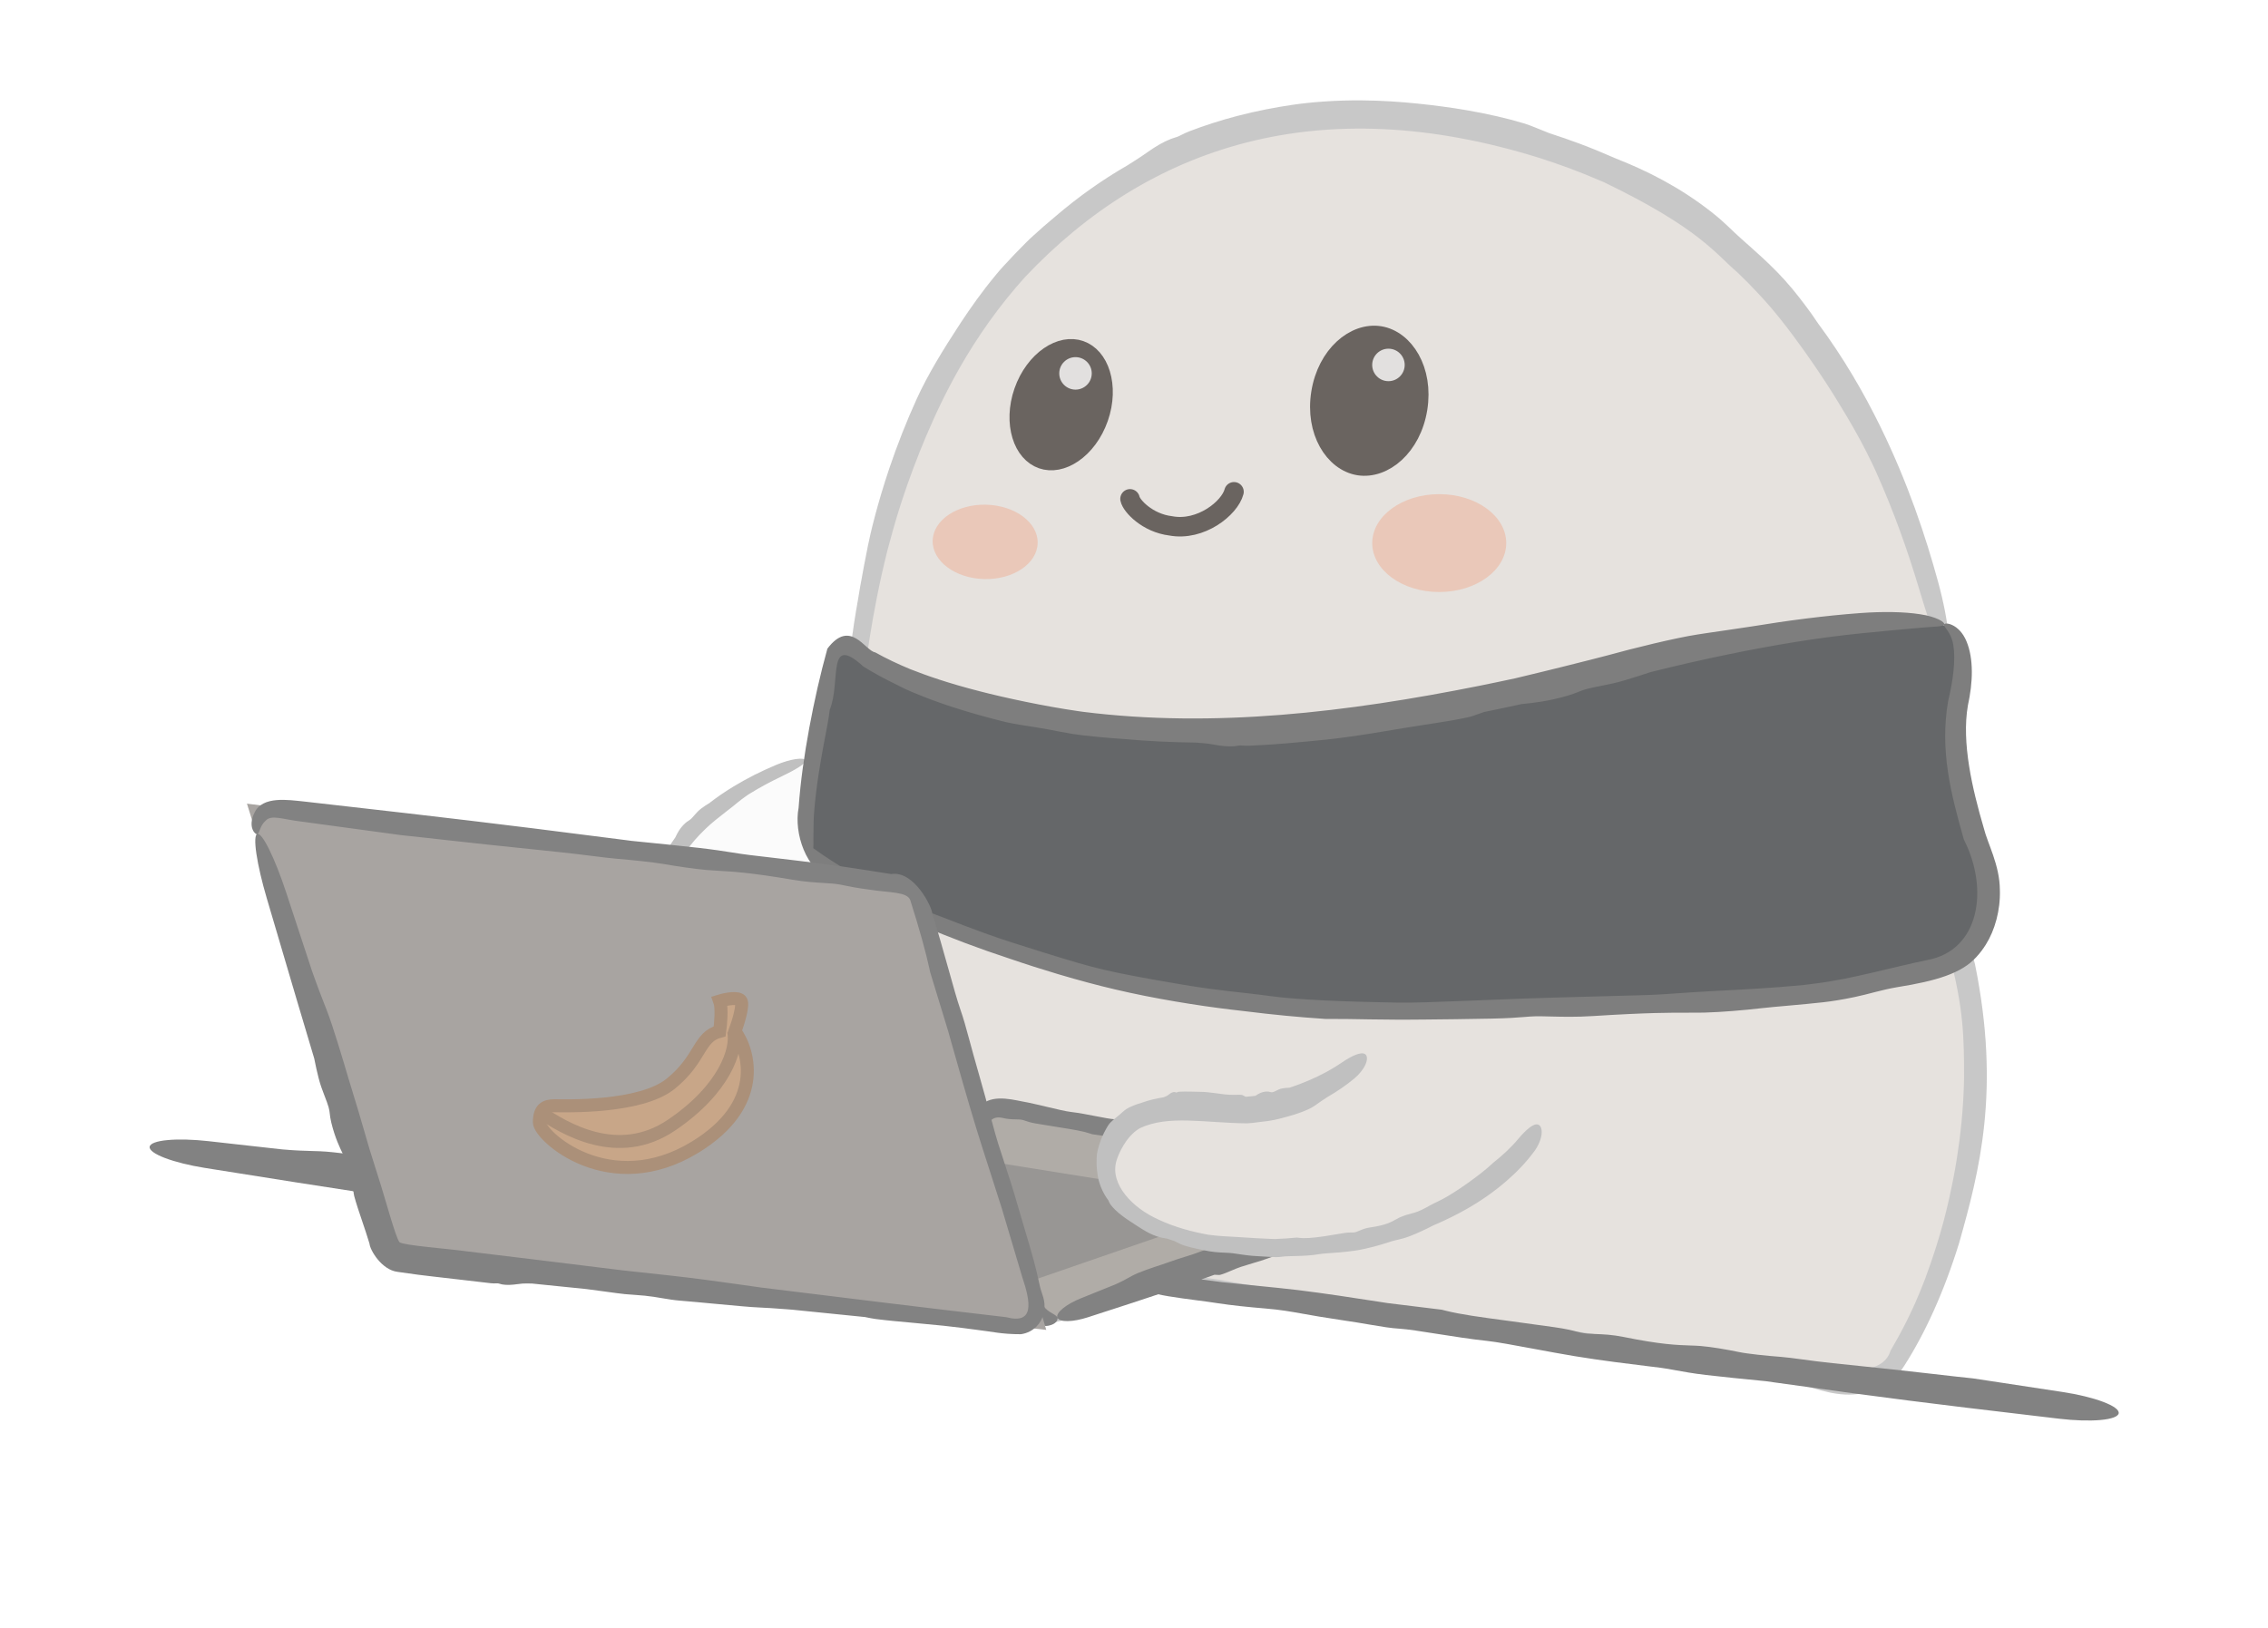 <svg width="110" height="79" viewBox="0 0 110 79" fill="none" xmlns="http://www.w3.org/2000/svg">
<g opacity="0.7" filter="url(#filter0_n_35115_30034)">
<path d="M32.193 42.715C32.902 39.504 37.219 37.421 39.289 36.781L52.951 39.399C50.23 42.366 44.718 48.265 44.435 48.126C44.08 47.951 31.305 46.729 32.193 42.715Z" fill="#F9F9F9"/>
<path d="M35.614 39.065C35.326 39.301 34.755 39.724 34.466 39.982C34.46 39.987 34.455 39.992 34.45 39.996C34.381 40.057 34.316 40.116 34.243 40.187C34.072 40.357 33.824 40.578 33.407 41.106C33.294 41.266 33.188 41.43 33.093 41.598C31.659 43.603 33.777 45.091 35.823 45.843C35.849 45.852 35.876 45.862 35.903 45.872C36.429 46.063 37.091 46.261 37.509 46.392C38.04 46.558 38.404 46.663 38.705 46.75C40.434 47.195 42.201 47.511 43.983 47.787C44.701 48.004 44.693 47.591 45.179 47.21C45.551 46.854 45.917 46.486 46.279 46.116C46.489 45.892 46.678 45.685 46.859 45.486C47.109 45.21 47.335 44.96 47.522 44.76C47.975 44.276 48.503 43.739 48.894 43.34C48.958 43.275 49.018 43.213 49.074 43.156C49.375 42.829 49.674 42.502 49.974 42.174C49.997 42.154 50.019 42.135 50.042 42.115C50.331 41.865 50.649 41.525 51.147 40.987C51.35 40.746 51.677 40.513 51.739 40.204C51.782 39.999 51.76 39.883 51.745 39.791C51.74 39.764 51.734 39.739 51.726 39.713C51.698 39.627 51.635 39.549 51.548 39.482C51.423 39.392 51.331 39.338 51.04 39.275C50.147 39.045 49.741 39.007 49.434 38.978C49.344 38.969 49.263 38.962 49.18 38.95C48.911 38.913 48.535 38.827 48.252 38.753C48.028 38.695 47.571 38.622 47.222 38.575C47.091 38.557 46.914 38.524 46.707 38.484C46.492 38.443 46.243 38.396 45.976 38.353C45.3 38.244 44.942 38.185 44.653 38.138C44.571 38.124 44.494 38.112 44.418 38.099C44.176 38.06 43.876 38.008 43.573 37.956C43.21 37.893 42.841 37.83 42.56 37.785C41.838 37.637 41.116 37.486 40.394 37.336C40.029 37.26 39.651 37.149 39.437 37.054C39.241 36.972 39.087 36.959 39.062 36.883C39.035 36.816 39.161 36.659 39.487 36.636C39.792 36.628 40.133 36.663 40.511 36.728C41.262 36.86 42.014 36.991 42.765 37.125C43.68 37.288 44.594 37.455 45.507 37.63C46.146 37.752 46.784 37.876 47.422 38.002C47.487 38.015 47.553 38.028 47.619 38.041C48.159 38.125 48.697 38.21 49.076 38.276C49.388 38.331 49.613 38.385 49.806 38.431C49.939 38.462 50.056 38.49 50.176 38.512C50.24 38.524 50.329 38.54 50.435 38.559C50.785 38.666 51.939 38.591 52.271 39.584C52.408 39.969 52.34 40.485 52.041 40.835C51.674 41.217 51.37 41.5 51.218 41.676C50.955 41.975 50.637 42.302 50.356 42.59C50.087 42.865 49.852 43.105 49.73 43.253C49.585 43.43 49.447 43.568 49.241 43.772C49.099 43.913 48.923 44.088 48.691 44.327C48.421 44.606 48.224 44.796 48.057 44.958C47.82 45.186 47.645 45.354 47.401 45.633C47.132 45.939 46.845 46.251 46.601 46.489C46.494 46.594 46.368 46.722 46.241 46.85C46.067 47.025 45.895 47.197 45.718 47.359C45.579 47.486 45.455 47.583 45.339 47.673C45.304 47.701 45.271 47.726 45.24 47.75C45.122 47.859 45.015 47.956 44.892 48.061C44.873 48.079 44.855 48.098 44.836 48.117C44.805 48.214 44.304 48.383 44.212 48.32C43.92 48.283 43.62 48.232 43.327 48.178C43.097 48.136 42.852 48.091 42.575 48.05C42.39 48.023 42.167 47.993 41.956 47.964C41.631 47.918 41.319 47.873 41.105 47.828C41.026 47.811 40.957 47.789 40.89 47.767C40.889 47.767 40.889 47.767 40.889 47.767C40.884 47.765 40.88 47.764 40.875 47.762C40.344 47.671 39.814 47.572 39.288 47.465C39.242 47.458 39.196 47.45 39.149 47.442C38.922 47.403 38.706 47.364 38.56 47.345C38.403 47.325 38.017 47.242 37.611 47.143C37.345 47.078 37.071 47.007 36.847 46.949C36.716 46.916 36.597 46.869 36.473 46.819C36.358 46.772 36.241 46.723 36.11 46.681C36.044 46.661 35.971 46.64 35.894 46.617C35.826 46.597 35.754 46.576 35.68 46.551C35.611 46.529 35.463 46.469 35.269 46.385C35.15 46.334 35.021 46.276 34.879 46.211C34.499 46.054 34.136 45.886 33.77 45.681C33.69 45.646 33.62 45.617 33.563 45.598C33.521 45.585 33.486 45.577 33.446 45.567C33.392 45.553 33.337 45.538 33.267 45.508C33.212 45.484 33.153 45.448 33.119 45.418C33.103 45.404 33.092 45.391 33.082 45.379C33.071 45.366 33.061 45.354 33.046 45.343C33.035 45.335 33.023 45.33 33.006 45.321C32.98 45.309 32.945 45.292 32.901 45.257C32.737 45.129 32.559 44.968 32.399 44.791C32.222 44.595 32.065 44.372 31.957 44.174C31.84 43.968 31.704 43.577 31.703 43.205C31.699 42.944 31.747 42.714 31.794 42.537C31.839 42.362 31.889 42.175 31.95 41.992C32.023 41.772 32.107 41.571 32.198 41.412C32.217 41.38 32.248 41.344 32.288 41.301C32.317 41.27 32.35 41.235 32.386 41.195C32.499 40.996 32.624 40.804 32.758 40.62C32.762 40.613 32.765 40.605 32.769 40.597C32.769 40.597 32.769 40.597 32.769 40.597C32.848 40.425 32.966 40.186 33.229 39.94C33.296 39.878 33.346 39.846 33.391 39.818C33.434 39.79 33.474 39.766 33.522 39.721C33.576 39.67 33.633 39.602 33.696 39.53C33.785 39.428 33.886 39.316 34.008 39.226C34.016 39.22 34.025 39.214 34.034 39.207C34.122 39.142 34.254 39.047 34.394 38.968C34.767 38.677 35.156 38.412 35.557 38.168C36.223 37.762 36.921 37.412 37.636 37.111C37.983 36.965 38.337 36.862 38.604 36.825C38.874 36.786 39.038 36.811 39.062 36.883C39.087 36.956 38.971 37.071 38.749 37.214C38.528 37.357 38.215 37.52 37.889 37.676C37.351 37.931 36.831 38.213 36.329 38.524C36.303 38.541 36.277 38.558 36.252 38.575C36.06 38.703 35.891 38.836 35.727 38.971C35.69 39.002 35.652 39.033 35.614 39.065Z" fill="#A5A5A5"/>
<path d="M94.485 32.022C93.136 25.789 89.475 12.943 77.602 8.01C66.692 3.478 56.792 5.5 50.045 12.25C43.108 19.19 41.813 29.387 41.299 34.142C39.732 40.675 37.589 52.859 41.299 62.418L50.771 63.94L55.808 62.097L91.159 67.039C93.984 63.507 97.162 54.5 95.22 46.552C92.599 37.145 94.035 33.242 94.485 32.022Z" fill="#DBD5D0"/>
<path d="M89.267 19.697C88.491 18.383 86.71 15.747 85.353 14.322C85.329 14.295 85.305 14.269 85.281 14.243C84.967 13.904 84.66 13.59 84.268 13.216C83.237 12.351 82.466 11.09 77.783 8.835C76.441 8.259 75.738 8.015 74.728 7.682C64 4.313 55.705 7.091 49.717 13.439C49.576 13.595 49.435 13.754 49.296 13.917C46.682 16.977 45.357 20.068 44.618 21.885C43.704 24.192 43.343 25.585 43.041 26.7C42.238 29.904 41.965 32.449 41.705 34.334C41.108 36.754 40.485 39.732 40.069 43.116C39.811 45.238 39.634 47.511 39.633 49.947C39.636 52.193 39.774 54.574 40.251 57.18C40.542 58.698 40.953 60.247 41.515 61.752C41.773 62.392 43.974 62.285 44.933 62.518C47.698 62.805 50.426 64.064 52.624 62.778C52.978 62.652 53.312 62.532 53.62 62.421C55.225 61.586 57.433 61.826 59.16 62.089C59.279 62.11 59.4 62.132 59.523 62.154C61.056 62.434 62.952 62.698 65.937 63.114C67.236 63.295 68.743 63.505 70.515 63.758C71.657 63.921 72.241 64.028 72.717 64.116C72.858 64.142 72.989 64.166 73.122 64.189C73.579 64.269 74.065 64.32 74.64 64.379C75.385 64.457 76.279 64.55 77.45 64.743C81.183 65.356 82.841 65.526 84.096 65.654C84.464 65.692 84.797 65.726 85.138 65.767C86.243 65.899 87.81 66.14 88.992 66.336C90.067 66.573 91.393 66.518 91.692 65.528C91.865 65.226 92.115 64.797 92.403 64.232C92.701 63.648 93.04 62.915 93.368 62.046C94.191 59.828 94.505 58.348 94.738 57.175C94.804 56.834 94.86 56.514 94.912 56.186C95.075 55.151 95.235 53.8 95.259 52.285C95.259 50.352 95.247 48.915 94.514 46.199C92.753 39.165 93.183 38.226 93.13 36.495C93.178 35.013 93.338 34.199 93.477 33.566C93.623 32.929 93.798 32.578 93.957 32.382C94.107 32.285 94.302 31.811 94.382 31.752C94.555 31.698 94.558 32.5 94.591 32.594C94.609 32.834 94.553 33.179 94.437 33.769C94.323 34.378 94.185 35.162 94.165 36.668C94.212 38.266 94.002 40.159 95.79 46.784C97.033 52.903 96.007 56.813 95.016 60.315C94.273 62.718 93.342 64.72 92.369 66.242C92.269 66.398 92.169 66.547 92.07 66.69C89.663 68.799 87.503 66.785 85.929 66.906C84.638 66.734 83.7 66.586 82.897 66.46C82.344 66.373 81.855 66.296 81.358 66.228C81.091 66.192 80.727 66.142 80.288 66.083C78.494 65.842 75.448 65.432 72.675 65.014C71.444 64.829 70.016 64.603 68.653 64.387C66.704 64.079 64.886 63.791 63.965 63.673C62.347 63.464 60.496 63.19 58.861 62.948C57.289 62.776 55.967 62.259 55.38 62.698C54.508 63.043 53.755 63.308 52.634 63.703C51.93 63.947 50.63 64.484 49.336 64.104C47.77 63.846 46.665 63.651 45.725 63.485C44.402 63.252 43.407 63.077 41.915 62.866C39.658 62.263 39.893 58.573 39.448 57.12C39.313 56.335 39.189 55.469 39.095 54.587C38.971 53.43 38.901 52.252 38.885 51.214C38.873 50.354 38.9 49.669 38.931 49.069C38.941 48.882 38.951 48.702 38.962 48.532C38.979 47.886 39.008 47.25 39.045 46.628C39.048 46.528 39.05 46.422 39.053 46.312C39.068 45.757 39.094 45.086 39.161 44.279C39.268 43.003 39.423 41.931 39.6 40.848C39.739 40.005 39.894 39.155 40.063 38.228C40.178 37.595 40.307 36.899 40.437 36.244C40.619 35.283 40.862 34.349 40.926 33.908C40.947 33.743 40.979 33.597 41.011 33.446C41.011 33.446 41.011 33.445 41.012 33.444C41.014 33.434 41.016 33.424 41.018 33.413C41.14 32.244 41.32 30.725 41.63 28.993C41.654 28.842 41.68 28.687 41.706 28.532C41.836 27.777 41.993 26.995 42.097 26.465C42.208 25.897 42.553 24.44 43.129 22.732C43.503 21.617 43.98 20.405 44.459 19.359C44.736 18.749 45.051 18.165 45.41 17.552C45.751 16.972 46.122 16.379 46.584 15.676C46.811 15.333 47.074 14.943 47.383 14.518C47.655 14.143 47.967 13.736 48.326 13.306C48.606 12.949 49.782 11.718 50.116 11.434C50.428 11.147 50.798 10.82 51.205 10.485C52.258 9.583 53.41 8.755 54.682 8.021C54.943 7.856 55.17 7.714 55.347 7.595C55.475 7.51 55.584 7.433 55.696 7.354C55.849 7.248 56.005 7.14 56.238 7.006C56.42 6.902 56.642 6.795 56.797 6.737C56.869 6.709 56.926 6.692 56.978 6.676C57.038 6.658 57.092 6.642 57.154 6.615C57.2 6.597 57.245 6.573 57.301 6.544C57.39 6.498 57.507 6.439 57.692 6.367C58.387 6.099 59.2 5.834 60.035 5.618C60.959 5.377 61.9 5.201 62.67 5.088C63.528 4.958 64.789 4.855 66.095 4.87C67.005 4.878 67.935 4.94 68.741 5.024C69.531 5.105 70.365 5.213 71.18 5.354C72.159 5.524 73.109 5.743 73.912 5.985C74.075 6.033 74.272 6.109 74.52 6.209C74.695 6.279 74.897 6.362 75.129 6.455C76.227 6.818 76.911 7.053 78.396 7.699C78.451 7.721 78.508 7.744 78.564 7.766C78.565 7.767 78.566 7.767 78.567 7.768C79.828 8.275 81.417 9.038 82.999 10.279C83.395 10.59 83.628 10.808 83.83 10.999C84.024 11.185 84.195 11.352 84.454 11.583C84.748 11.847 85.082 12.136 85.439 12.466C85.93 12.918 86.449 13.433 86.902 13.982C86.933 14.019 86.965 14.059 86.999 14.1C87.321 14.493 87.774 15.078 88.168 15.675C89.42 17.365 90.397 19.058 91.201 20.699C92.538 23.431 93.396 26.025 93.991 28.196C94.28 29.253 94.446 30.166 94.499 30.785C94.552 31.411 94.499 31.722 94.382 31.752C94.262 31.774 94.087 31.513 93.858 30.936C93.629 30.365 93.357 29.495 93.048 28.466C92.544 26.787 91.877 24.857 90.958 22.819C90.908 22.713 90.858 22.605 90.807 22.499C90.429 21.705 90.023 20.961 89.579 20.213C89.477 20.041 89.373 19.869 89.267 19.697Z" fill="#B1B1B1"/>
<path d="M37.827 44.031C32.217 45.202 26.869 59.831 38.137 57.685C37.22 54.252 37.548 47.152 37.827 44.031Z" fill="#F9F9F9" stroke="#B5B5B5" stroke-width="0.946"/>
<path d="M66.916 16.295C65.724 16.104 64.365 17.212 64.067 19.066C63.77 20.919 64.714 22.396 65.906 22.588C67.099 22.78 68.458 21.672 68.756 19.818C69.054 17.965 68.109 16.486 66.916 16.295Z" fill="#2B221D" stroke="#2B221D" stroke-width="0.946"/>
<path d="M52.389 16.995C51.941 16.838 51.412 16.93 50.898 17.282C50.385 17.635 49.92 18.231 49.652 18.997C49.384 19.764 49.376 20.52 49.558 21.115C49.739 21.711 50.096 22.113 50.544 22.27C50.992 22.426 51.522 22.334 52.035 21.982C52.549 21.63 53.014 21.034 53.282 20.267C53.55 19.501 53.558 18.744 53.376 18.149C53.194 17.554 52.837 17.152 52.389 16.995Z" fill="#2B221D" stroke="#2B221D" stroke-width="0.946"/>
<path d="M59.85 23.859C59.639 24.655 58.233 25.784 56.78 25.511C55.651 25.374 54.874 24.542 54.807 24.201" stroke="#2B221D" stroke-width="0.946" stroke-linecap="round"/>
<path d="M78.516 32.41C86.674 30.301 93.029 29.858 94.275 30.338C95.459 30.797 95.2 32.984 94.903 34.19C94.532 35.697 95.274 39.652 96.016 41.348C96.757 43.043 96.5 44.842 95.573 45.972C94.646 47.102 93.049 47.187 91.38 47.563C89.712 47.94 88.414 48.882 68.761 49.07C53.227 49.219 42.205 43.8 39.202 41.43C39.131 41.374 39.094 41.295 39.091 41.205C38.99 38.081 39.94 33.828 40.574 31.619C40.647 31.364 41.032 31.276 41.242 31.438C42.428 32.35 45.748 34.117 52.003 35.047C59.605 36.177 68.319 35.047 78.516 32.41Z" fill="#242729"/>
<path d="M82.36 30.777C81.257 30.944 79.164 31.463 78.032 31.777C78.011 31.782 77.99 31.788 77.969 31.794C77.701 31.865 77.45 31.93 77.151 32.005C76.441 32.183 75.489 32.43 73.482 32.909C72.896 33.036 72.31 33.158 71.723 33.276C65.391 34.542 58.899 35.334 52.528 34.533C52.447 34.522 52.365 34.51 52.283 34.498C50.673 34.267 48.731 33.852 47.521 33.537C45.979 33.142 44.963 32.784 44.142 32.461C43.56 32.219 42.992 31.953 42.447 31.648C41.961 31.579 41.243 29.987 40.129 31.47C39.773 32.755 39.492 34.012 39.253 35.3C39.016 36.584 38.827 37.879 38.733 39.191C38.497 40.416 39.092 42.219 40.338 42.691C41.748 43.549 43.221 44.263 44.727 44.912C46.114 45.506 47.523 46.032 48.95 46.501C49.778 46.785 50.572 47.037 51.314 47.258C52.353 47.568 53.288 47.814 54.066 47.996C55.939 48.44 58.094 48.787 59.702 48.978C59.965 49.01 60.214 49.039 60.446 49.065C61.714 49.224 63 49.348 64.285 49.432C64.371 49.432 64.46 49.432 64.547 49.432C65.644 49.425 66.981 49.487 69.12 49.461C70.048 49.453 71.117 49.44 72.352 49.416C73.182 49.399 73.572 49.366 73.913 49.339C74.015 49.33 74.111 49.323 74.207 49.316C74.536 49.294 74.878 49.303 75.27 49.315C75.814 49.328 76.41 49.345 77.265 49.292C79.915 49.123 81.055 49.126 81.962 49.129C82.221 49.13 82.448 49.13 82.697 49.123C83.471 49.103 84.573 49.011 85.423 48.912C86.09 48.835 87.416 48.738 88.434 48.622C88.815 48.579 89.341 48.5 89.946 48.371C90.589 48.24 91.264 48.017 92.016 47.891C93.923 47.588 95.142 47.214 95.844 46.441C96.032 46.241 96.183 46.036 96.319 45.818C96.748 45.137 97.029 44.155 96.995 43.168C96.988 41.964 96.395 40.91 96.22 40.189C95.654 38.264 95.133 36.03 95.444 34.225C95.692 33.102 95.728 31.959 95.378 31.117C95.018 30.237 94.293 30.174 94.291 30.298C94.246 30.419 94.64 30.64 94.74 31.315C94.853 31.984 94.733 32.995 94.489 33.997C94.068 36.41 94.63 38.546 95.249 40.729C96.472 43.122 96.022 46.113 93.466 46.576C91.728 46.934 89.848 47.489 88.056 47.713C87.869 47.739 87.68 47.763 87.492 47.785C85.95 47.936 84.388 48.012 83.289 48.069C82.403 48.114 81.718 48.163 81.162 48.202C80.784 48.229 80.411 48.253 80.078 48.265C79.894 48.272 79.64 48.28 79.322 48.29C78.076 48.328 75.909 48.375 73.954 48.442C73.097 48.472 72.081 48.515 71.119 48.553C69.731 48.607 68.436 48.657 67.792 48.641C66.659 48.618 65.36 48.591 64.214 48.533C63.117 48.48 62.166 48.402 61.623 48.325C60.974 48.234 60.423 48.181 59.604 48.086C59.039 48.02 58.34 47.932 57.393 47.775C56.311 47.594 55.534 47.452 54.885 47.328C53.971 47.151 53.274 47.002 52.273 46.711C51.153 46.383 49.998 46.015 49.084 45.725C48.669 45.593 48.194 45.43 47.712 45.255C47.063 45.02 46.39 44.761 45.778 44.523C45.269 44.325 44.846 44.169 44.479 44.029C44.367 43.986 44.25 43.941 44.143 43.898C43.75 43.719 43.357 43.532 42.974 43.341C42.912 43.306 42.847 43.268 42.78 43.23C42.448 43.037 42.044 42.798 41.537 42.497C40.76 42.035 39.985 41.553 39.443 41.147C39.47 41.082 39.425 39.967 39.498 39.257C39.542 38.718 39.619 38.105 39.713 37.499C39.851 36.599 40.028 35.717 40.142 35.101C40.185 34.87 40.212 34.671 40.239 34.471C40.239 34.471 40.239 34.47 40.24 34.469C40.241 34.455 40.243 34.442 40.245 34.428C40.797 33.083 40.08 30.697 41.869 32.331C41.988 32.407 42.106 32.478 42.223 32.546C42.806 32.888 43.386 33.168 43.765 33.357C44.175 33.564 45.239 34.001 46.393 34.363C47.145 34.603 47.935 34.818 48.577 34.981C48.954 35.077 49.315 35.139 49.694 35.199C50.04 35.253 50.4 35.305 50.794 35.378C50.986 35.413 51.201 35.456 51.424 35.498C51.619 35.535 51.832 35.575 52.05 35.61C52.253 35.643 52.709 35.7 53.303 35.755C53.668 35.79 54.086 35.823 54.52 35.853C55.668 35.956 56.82 36.011 57.972 36.025C58.212 36.04 58.42 36.057 58.586 36.078C58.706 36.093 58.806 36.112 58.91 36.13C59.051 36.155 59.198 36.181 59.4 36.198C59.559 36.212 59.743 36.214 59.868 36.202C59.926 36.197 59.97 36.189 60.011 36.182C60.057 36.174 60.098 36.166 60.149 36.165C60.185 36.163 60.223 36.167 60.27 36.17C60.345 36.176 60.442 36.184 60.589 36.178C61.137 36.155 61.76 36.114 62.366 36.064C63.044 36.009 63.7 35.943 64.226 35.891C64.813 35.834 65.65 35.718 66.48 35.587C67.062 35.495 67.641 35.397 68.137 35.313C68.625 35.231 69.133 35.156 69.625 35.079C70.214 34.987 70.781 34.892 71.259 34.784C71.356 34.762 71.472 34.721 71.618 34.668C71.721 34.63 71.84 34.587 71.977 34.542C72.586 34.419 73.192 34.291 73.798 34.157C73.82 34.155 73.843 34.153 73.866 34.15C73.866 34.15 73.867 34.15 73.867 34.15C74.376 34.099 75.075 34.027 76.019 33.753C76.257 33.683 76.405 33.624 76.538 33.571C76.668 33.518 76.785 33.471 76.959 33.424C77.158 33.371 77.397 33.325 77.658 33.273C78.022 33.201 78.43 33.118 78.829 32.995C78.856 32.987 78.885 32.978 78.916 32.968C79.203 32.88 79.629 32.752 80.044 32.609C81.309 32.291 82.585 31.999 83.867 31.736C86.002 31.299 88.149 30.935 90.313 30.72C91.356 30.617 92.37 30.519 93.103 30.458C93.842 30.39 94.248 30.406 94.291 30.298C94.352 30.183 93.905 29.914 93.13 29.8C92.358 29.677 91.3 29.663 90.23 29.742C88.474 29.872 86.726 30.102 85 30.385C84.909 30.398 84.815 30.413 84.726 30.426C84.052 30.53 83.425 30.617 82.792 30.711C82.648 30.733 82.505 30.754 82.36 30.777Z" fill="#474747"/>
<ellipse cx="3.249" cy="2.374" rx="3.249" ry="2.374" transform="matrix(-1 0 0 1 73.053 23.973)" fill="#E1B19B"/>
<ellipse cx="2.546" cy="1.804" rx="2.546" ry="1.804" transform="matrix(-1 -0.023 -0.023 1 50.369 24.543)" fill="#E1B19B"/>
<circle opacity="0.8" cx="0.788" cy="0.788" r="0.788" transform="matrix(-1 0 0 1 68.129 16.916)" fill="white"/>
<circle opacity="0.8" cx="0.788" cy="0.788" r="0.788" transform="matrix(-1 0 0 1 52.951 17.326)" fill="white"/>
<path d="M15.504 55.851C16.27 55.877 17.722 56.105 18.521 56.231C18.535 56.233 18.55 56.235 18.565 56.238C18.754 56.267 18.934 56.293 19.145 56.322C19.647 56.393 20.325 56.489 21.735 56.73C22.148 56.783 22.56 56.838 22.973 56.894C27.425 57.496 31.868 58.163 36.31 58.842C36.366 58.849 36.423 58.856 36.481 58.864C37.599 59.007 38.985 59.184 39.851 59.33C40.952 59.515 41.699 59.65 42.312 59.762C45.84 60.302 49.369 60.835 52.902 61.337C54.01 61.494 55.117 61.648 56.226 61.797C57.246 61.936 58.268 62.071 59.289 62.205C59.885 62.269 60.453 62.325 60.98 62.378C61.719 62.452 62.378 62.517 62.921 62.583C64.228 62.742 65.704 62.97 66.8 63.14C66.979 63.168 67.148 63.194 67.305 63.218C68.179 63.326 69.053 63.433 69.928 63.539C69.985 63.554 70.043 63.568 70.102 63.583C70.835 63.769 71.751 63.892 73.193 64.085C73.82 64.169 74.548 64.267 75.404 64.389C75.955 64.468 76.234 64.54 76.462 64.599C76.529 64.616 76.592 64.632 76.656 64.647C76.875 64.698 77.112 64.707 77.391 64.718C77.754 64.732 78.189 64.748 78.752 64.862C80.545 65.227 81.353 65.254 81.964 65.274C82.143 65.28 82.306 65.285 82.471 65.298C83.007 65.341 83.762 65.472 84.329 65.59C84.779 65.683 85.693 65.775 86.388 65.828C86.65 65.848 87.003 65.895 87.418 65.951C87.848 66.009 88.345 66.076 88.879 66.131C90.229 66.27 90.946 66.346 91.522 66.407C91.687 66.424 91.84 66.441 91.993 66.457C92.476 66.508 93.075 66.577 93.681 66.647C94.407 66.731 95.144 66.816 95.705 66.872C97.151 67.089 98.596 67.31 100.041 67.531C100.784 67.644 101.488 67.814 101.997 68.006C102.507 68.198 102.781 68.395 102.759 68.559C102.737 68.722 102.42 68.839 101.878 68.889C101.336 68.938 100.612 68.915 99.866 68.827C98.364 68.65 96.861 68.474 95.359 68.291C93.53 68.069 91.701 67.84 89.875 67.593C88.598 67.42 87.321 67.243 86.044 67.063C85.913 67.045 85.782 67.026 85.65 67.007C84.572 66.902 83.496 66.794 82.739 66.705C82.115 66.631 81.663 66.549 81.277 66.478C81.011 66.429 80.775 66.385 80.536 66.355C80.407 66.338 80.231 66.317 80.018 66.291C79.151 66.186 77.677 66.008 76.341 65.787C75.749 65.689 75.062 65.561 74.406 65.439C73.468 65.265 72.594 65.102 72.148 65.055C71.364 64.973 70.472 64.832 69.684 64.708C68.932 64.589 68.274 64.485 67.895 64.461C67.442 64.433 67.062 64.368 66.496 64.272C66.104 64.205 65.622 64.123 64.966 64.027C64.208 63.916 63.674 63.821 63.22 63.74C62.581 63.626 62.1 63.54 61.375 63.48C60.569 63.413 59.729 63.327 59.072 63.225C58.773 63.178 58.429 63.133 58.072 63.086C57.599 63.024 57.101 62.959 56.649 62.883C56.277 62.82 55.972 62.746 55.702 62.681C55.618 62.661 55.537 62.641 55.459 62.623C55.16 62.583 54.862 62.544 54.564 62.504C54.515 62.503 54.464 62.502 54.41 62.5C54.141 62.493 53.809 62.485 53.402 62.448C52.758 62.39 52.199 62.296 51.609 62.197C51.15 62.12 50.672 62.04 50.121 61.971C49.745 61.924 49.316 61.879 48.891 61.835C48.259 61.769 47.636 61.703 47.206 61.633C47.045 61.607 46.908 61.568 46.773 61.53C46.773 61.529 46.772 61.529 46.772 61.529C46.763 61.526 46.753 61.524 46.744 61.521C45.691 61.394 44.638 61.269 43.584 61.144C43.493 61.137 43.4 61.129 43.308 61.122C42.859 61.086 42.423 61.051 42.136 61.046C41.825 61.041 41.053 60.958 40.239 60.871C39.706 60.813 39.155 60.754 38.705 60.714C38.441 60.69 38.195 60.636 37.943 60.58C37.707 60.528 37.464 60.475 37.196 60.443C37.062 60.428 36.916 60.417 36.76 60.405C36.623 60.394 36.477 60.383 36.326 60.368C36.186 60.354 35.875 60.301 35.478 60.233C35.232 60.19 34.952 60.142 34.659 60.094C33.879 60.002 33.098 59.909 32.318 59.815C32.153 59.811 32.009 59.815 31.893 59.83C31.811 59.84 31.739 59.857 31.665 59.874C31.565 59.897 31.462 59.92 31.322 59.931C31.213 59.94 31.086 59.932 31.003 59.911C30.965 59.901 30.936 59.889 30.91 59.878C30.879 59.865 30.853 59.853 30.818 59.849C30.794 59.846 30.767 59.848 30.735 59.852C30.683 59.857 30.616 59.863 30.516 59.85C30.146 59.802 29.726 59.74 29.315 59.68C28.858 59.612 28.411 59.547 28.054 59.503C27.653 59.454 27.087 59.354 26.52 59.254C26.124 59.184 25.728 59.115 25.387 59.062C25.053 59.01 24.702 58.976 24.363 58.942C23.956 58.902 23.564 58.864 23.235 58.799C23.168 58.786 23.088 58.75 22.988 58.705C22.917 58.673 22.835 58.636 22.742 58.6C22.32 58.543 21.898 58.484 21.477 58.425C21.461 58.427 21.445 58.428 21.43 58.43C21.429 58.43 21.429 58.43 21.429 58.43C21.072 58.462 20.583 58.505 19.925 58.351C19.758 58.312 19.656 58.267 19.564 58.227C19.473 58.187 19.392 58.152 19.269 58.13C19.13 58.106 18.962 58.1 18.779 58.093C18.523 58.084 18.236 58.074 17.956 58.009C17.936 58.005 17.916 58 17.894 57.995C17.691 57.949 17.39 57.88 17.095 57.784C16.197 57.648 15.3 57.508 14.403 57.368C12.909 57.134 11.414 56.895 9.92 56.657C9.193 56.54 8.504 56.37 8.004 56.18C7.505 55.99 7.236 55.796 7.258 55.636C7.279 55.476 7.59 55.36 8.122 55.31C8.654 55.259 9.364 55.279 10.095 55.36C11.288 55.492 12.482 55.625 13.675 55.76C13.737 55.765 13.8 55.77 13.863 55.775C14.33 55.816 14.766 55.829 15.203 55.842C15.303 55.845 15.403 55.848 15.504 55.851Z" fill="#4D4D4D"/>
<path d="M69.803 57.246L50.301 64.324L47.109 53.607L69.803 57.246Z" fill="#8F8982"/>
<path d="M54.908 61.893C55.247 61.709 55.946 61.48 56.33 61.355C56.337 61.352 56.344 61.35 56.351 61.348C56.442 61.318 56.528 61.288 56.628 61.252C56.867 61.168 57.19 61.053 57.875 60.844C58.07 60.772 58.265 60.7 58.461 60.63C60.572 59.863 62.7 59.142 64.831 58.43C64.858 58.42 64.885 58.41 64.912 58.4C65.431 58.195 66.157 57.982 66.176 57.884C66.333 57.724 66.313 57.468 66.248 57.338C65.652 56.825 63.059 56.635 61.459 56.31C60.908 56.216 60.356 56.125 59.804 56.036C59.296 55.955 58.787 55.875 58.278 55.797C57.98 55.762 57.696 55.732 57.433 55.704C57.063 55.664 56.734 55.629 56.463 55.591C55.811 55.501 55.077 55.361 54.532 55.258C54.443 55.241 54.359 55.225 54.281 55.21C53.845 55.148 53.409 55.087 52.973 55.026C52.944 55.016 52.916 55.007 52.887 54.997C52.526 54.874 52.07 54.801 51.352 54.687C51.039 54.638 50.676 54.58 50.25 54.507C49.976 54.46 49.839 54.412 49.727 54.373C49.694 54.362 49.663 54.351 49.631 54.341C49.523 54.308 49.404 54.306 49.263 54.304C49.083 54.302 48.851 54.295 48.591 54.227C47.987 54.11 47.866 54.663 47.916 54.801C47.926 54.855 47.942 54.902 47.955 54.938C48.017 55.107 48.131 55.539 48.18 55.814C48.222 56.041 48.376 56.473 48.504 56.798C48.553 56.921 48.604 57.091 48.664 57.292C48.726 57.5 48.798 57.74 48.887 57.993C49.111 58.634 49.229 58.975 49.324 59.249C49.351 59.327 49.376 59.4 49.401 59.473C49.481 59.702 49.575 59.989 49.671 60.279C49.786 60.625 49.902 60.977 49.996 61.244C50.183 61.911 50.412 62.814 50.548 63.248C50.621 63.403 50.756 63.542 50.915 63.643C51.072 63.746 51.239 63.805 51.283 63.921C51.326 64.03 51.224 64.235 50.871 64.31C50.527 64.389 49.96 64.207 49.688 63.72C49.314 62.808 49.18 62.228 48.93 61.481C48.649 60.604 48.374 59.725 48.111 58.842C47.927 58.224 47.746 57.605 47.567 56.986C47.548 56.923 47.53 56.859 47.512 56.795C47.328 56.285 47.147 55.775 47.029 55.413C46.907 55.137 46.913 54.585 47.038 54.331C47.118 54.133 47.223 53.978 47.343 53.835C47.407 53.759 47.503 53.659 47.638 53.562C48.264 53.065 49.239 53.387 49.849 53.486C50.143 53.547 50.483 53.627 50.809 53.705C51.273 53.815 51.706 53.918 51.929 53.943C52.321 53.988 52.764 54.074 53.156 54.151C53.53 54.224 53.857 54.287 54.047 54.297C54.274 54.308 54.463 54.349 54.744 54.409C54.938 54.451 55.178 54.502 55.504 54.559C55.882 54.626 56.146 54.685 56.371 54.736C56.688 54.808 56.927 54.862 57.29 54.891C57.694 54.924 58.114 54.971 58.44 55.033C58.589 55.062 58.76 55.088 58.938 55.115C59.174 55.152 59.422 55.19 59.646 55.237C59.831 55.276 59.981 55.325 60.114 55.368C60.156 55.381 60.196 55.394 60.234 55.406C60.383 55.429 60.531 55.453 60.68 55.476C60.705 55.476 60.73 55.475 60.758 55.475C60.894 55.475 61.06 55.474 61.264 55.493C61.586 55.523 61.864 55.581 62.157 55.642C62.385 55.69 62.622 55.74 62.897 55.78C63.084 55.807 63.299 55.831 63.511 55.856C63.827 55.892 64.138 55.927 64.352 55.971C64.432 55.987 64.499 56.013 64.565 56.039C64.565 56.039 64.566 56.039 64.566 56.039C64.57 56.041 64.575 56.042 64.579 56.044C65.113 56.12 65.597 56.175 66.18 56.268C66.241 56.279 66.308 56.296 66.374 56.319C66.685 56.419 66.931 56.644 67.064 56.808C67.216 56.974 67.481 57.55 67.272 58.159C67.145 58.555 66.817 58.89 66.485 59.049C66.306 59.135 66.219 59.142 66.086 59.175C65.968 59.202 65.846 59.23 65.721 59.279C65.658 59.304 65.591 59.335 65.52 59.368C65.458 59.397 65.392 59.428 65.322 59.458C65.256 59.485 65.106 59.531 64.912 59.59C64.793 59.626 64.657 59.667 64.516 59.712C64.15 59.855 63.783 59.998 63.417 60.14C63.345 60.181 63.284 60.222 63.239 60.262C63.206 60.291 63.181 60.321 63.154 60.352C63.118 60.394 63.081 60.437 63.024 60.481C62.98 60.516 62.923 60.544 62.88 60.552C62.861 60.555 62.844 60.554 62.829 60.554C62.812 60.553 62.797 60.552 62.781 60.558C62.769 60.563 62.759 60.571 62.746 60.582C62.725 60.599 62.698 60.621 62.651 60.639C62.476 60.704 62.276 60.773 62.079 60.84C61.86 60.915 61.647 60.989 61.479 61.053C61.291 61.126 61.015 61.208 60.738 61.289C60.545 61.347 60.352 61.404 60.189 61.458C60.028 61.511 59.866 61.58 59.709 61.647C59.52 61.727 59.339 61.805 59.177 61.848C59.144 61.856 59.098 61.853 59.041 61.849C59 61.846 58.953 61.843 58.901 61.843C58.701 61.916 58.501 61.987 58.3 62.059C58.294 62.064 58.288 62.069 58.281 62.074C58.281 62.074 58.281 62.074 58.281 62.074C58.137 62.19 57.94 62.348 57.607 62.417C57.523 62.435 57.464 62.431 57.412 62.429C57.36 62.426 57.314 62.423 57.254 62.441C57.186 62.461 57.112 62.501 57.031 62.545C56.917 62.606 56.791 62.675 56.649 62.705C56.64 62.707 56.629 62.71 56.618 62.712C56.516 62.734 56.364 62.767 56.206 62.78C55.776 62.924 55.345 63.067 54.914 63.208C54.195 63.444 53.474 63.677 52.754 63.909C52.404 64.022 52.053 64.089 51.777 64.092C51.502 64.095 51.324 64.035 51.283 63.921C51.241 63.807 51.339 63.647 51.552 63.473C51.766 63.298 52.078 63.125 52.419 62.987C52.976 62.762 53.533 62.537 54.09 62.313C54.119 62.3 54.148 62.287 54.176 62.274C54.391 62.179 54.583 62.073 54.776 61.966C54.82 61.942 54.864 61.918 54.908 61.893Z" fill="#4D4D4D"/>
<path d="M60.83 58.408L47.053 63.163L38.137 54.77L60.83 58.408Z" fill="#6C6966"/>
<path d="M64.316 53.497C65.845 52.929 66.634 51.944 67.73 51.062L74.714 55.085C73.889 56.173 66.742 60.672 59.782 60.475C54.293 60.321 52.698 56.729 54.179 55.072C55.436 53.668 61.367 54.592 64.316 53.497Z" fill="#DBD5D0"/>
<path d="M63.723 53.668C63.443 53.86 62.828 54.068 62.483 54.158C62.476 54.159 62.47 54.161 62.464 54.163C62.382 54.185 62.305 54.207 62.214 54.231C61.997 54.287 61.705 54.376 61.062 54.436C60.876 54.464 60.69 54.485 60.497 54.497C58.425 54.48 56.681 54.076 55.287 54.731C55.271 54.741 55.255 54.751 55.24 54.76C54.927 54.946 54.659 55.283 54.505 55.539C54.315 55.844 54.194 56.151 54.14 56.343C53.835 57.466 54.933 58.606 56.186 59.165C56.581 59.351 56.999 59.504 57.423 59.627C57.815 59.741 58.218 59.833 58.621 59.904C58.86 59.936 59.086 59.956 59.298 59.971C59.596 59.992 59.861 60.002 60.077 60.016C60.603 60.049 61.197 60.09 61.642 60.104C61.715 60.107 61.783 60.108 61.847 60.11C62.202 60.097 62.553 60.073 62.905 60.039C62.928 60.042 62.953 60.046 62.977 60.049C63.285 60.09 63.65 60.059 64.23 59.976C64.483 59.939 64.777 59.891 65.125 59.83C65.347 59.791 65.464 59.792 65.562 59.792C65.59 59.793 65.617 59.793 65.644 59.792C65.736 59.788 65.825 59.751 65.928 59.706C66.066 59.648 66.227 59.577 66.456 59.547C67.193 59.447 67.485 59.28 67.702 59.16C67.766 59.124 67.821 59.092 67.883 59.064C68.082 58.972 68.376 58.887 68.603 58.83C68.781 58.786 69.115 58.622 69.357 58.479C69.448 58.425 69.577 58.366 69.728 58.292C69.883 58.218 70.065 58.126 70.246 58.016C70.71 57.732 70.942 57.567 71.131 57.435C71.184 57.398 71.233 57.363 71.283 57.326C71.44 57.213 71.632 57.072 71.819 56.925C72.048 56.747 72.266 56.561 72.426 56.407C72.87 56.055 73.292 55.668 73.64 55.249C73.821 55.032 74.005 54.844 74.171 54.715C74.34 54.585 74.483 54.52 74.601 54.559C74.717 54.596 74.796 54.757 74.768 55.017C74.743 55.27 74.614 55.58 74.417 55.849C74.025 56.386 73.565 56.858 73.076 57.285C72.475 57.806 71.831 58.255 71.148 58.645C70.674 58.915 70.18 59.161 69.681 59.377C69.63 59.4 69.578 59.422 69.525 59.444C69.121 59.654 68.697 59.846 68.399 59.962C68.148 60.06 67.962 60.105 67.798 60.143C67.685 60.169 67.588 60.19 67.49 60.221C67.438 60.238 67.367 60.261 67.28 60.289C66.931 60.401 66.319 60.579 65.756 60.667C65.502 60.707 65.216 60.736 64.936 60.76C64.538 60.793 64.164 60.809 63.978 60.843C63.651 60.901 63.267 60.923 62.932 60.932C62.614 60.942 62.333 60.942 62.175 60.967C61.988 60.997 61.822 60.99 61.583 60.976C61.417 60.965 61.209 60.951 60.933 60.937C60.609 60.919 60.387 60.887 60.193 60.858C59.924 60.816 59.722 60.781 59.417 60.773C59.077 60.763 58.72 60.727 58.447 60.665C58.323 60.637 58.178 60.609 58.029 60.578C57.833 60.536 57.623 60.487 57.441 60.425C57.291 60.376 57.166 60.314 57.062 60.26C57.03 60.243 56.998 60.226 56.968 60.211C56.849 60.173 56.724 60.132 56.605 60.09C56.585 60.087 56.563 60.083 56.541 60.08C56.429 60.063 56.282 60.036 56.118 59.982C55.854 59.895 55.637 59.777 55.415 59.641C55.245 59.537 55.069 59.42 54.864 59.286C54.724 59.195 54.566 59.09 54.414 58.973C54.19 58.803 53.979 58.6 53.862 58.438C53.818 58.378 53.79 58.315 53.765 58.254C53.765 58.254 53.765 58.253 53.765 58.253C53.763 58.249 53.761 58.245 53.76 58.24C53.469 57.849 53.261 57.361 53.216 56.848C53.21 56.803 53.204 56.758 53.2 56.713C53.178 56.488 53.189 56.267 53.191 56.126C53.193 55.965 53.261 55.642 53.405 55.275C53.5 55.032 53.622 54.797 53.742 54.605C53.813 54.492 53.906 54.403 54.006 54.319C54.099 54.241 54.199 54.167 54.3 54.078C54.351 54.034 54.404 53.984 54.464 53.934C54.515 53.889 54.573 53.843 54.635 53.801C54.692 53.761 54.832 53.689 55.014 53.619C55.126 53.575 55.254 53.533 55.388 53.494C55.732 53.369 56.083 53.29 56.425 53.236C56.497 53.213 56.555 53.189 56.603 53.161C56.637 53.141 56.666 53.119 56.695 53.096C56.734 53.065 56.775 53.033 56.835 53.006C56.881 52.985 56.939 52.974 56.975 52.979C56.993 52.981 57.006 52.987 57.019 52.992C57.033 52.998 57.046 53.003 57.061 53.002C57.072 53.001 57.083 52.996 57.096 52.989C57.118 52.979 57.147 52.966 57.192 52.964C57.354 52.955 57.539 52.954 57.72 52.958C57.921 52.961 58.114 52.969 58.267 52.97C58.442 52.971 58.684 52.999 58.926 53.031C59.099 53.053 59.263 53.077 59.41 53.094C59.547 53.109 59.704 53.114 59.834 53.115C59.986 53.115 60.118 53.105 60.23 53.118C60.253 53.12 60.282 53.138 60.321 53.16C60.348 53.175 60.38 53.193 60.417 53.208C60.574 53.198 60.731 53.182 60.89 53.161C60.895 53.157 60.901 53.154 60.906 53.15C60.906 53.15 60.906 53.15 60.906 53.15C61.028 53.072 61.187 52.963 61.444 52.954C61.509 52.951 61.555 52.964 61.595 52.975C61.635 52.986 61.671 52.995 61.719 52.987C61.773 52.977 61.831 52.948 61.894 52.916C61.984 52.871 62.082 52.819 62.193 52.803C62.2 52.802 62.209 52.801 62.217 52.8C62.297 52.789 62.416 52.77 62.542 52.769C62.878 52.659 63.21 52.532 63.536 52.391C64.079 52.154 64.607 51.875 65.086 51.544C65.319 51.383 65.557 51.248 65.761 51.169C65.966 51.091 66.129 51.074 66.222 51.151C66.316 51.227 66.329 51.402 66.231 51.632C66.134 51.86 65.932 52.117 65.682 52.324C65.274 52.662 64.839 52.956 64.388 53.217C64.365 53.232 64.342 53.247 64.319 53.261C64.146 53.37 63.992 53.483 63.833 53.593C63.797 53.618 63.76 53.643 63.723 53.668Z" fill="#A5A5A5"/>
<path d="M18.822 60.941L11.977 38.988L44.386 43.042L50.745 64.518L18.822 60.941Z" fill="#837D79"/>
<path d="M15.848 49.01C16.157 49.806 16.624 51.382 16.88 52.248C16.885 52.264 16.89 52.28 16.894 52.296C16.955 52.502 17.015 52.696 17.085 52.923C17.252 53.464 17.477 54.196 17.917 55.733C18.057 56.177 18.196 56.62 18.335 57.064C18.685 58.131 19.179 60.025 19.378 60.266C19.632 60.428 21.598 60.563 22.707 60.715C25.201 61.014 27.693 61.32 30.185 61.628C30.248 61.635 30.312 61.642 30.377 61.649C31.63 61.783 33.183 61.95 34.156 62.08C35.393 62.246 36.232 62.365 36.921 62.464C40.88 62.954 44.84 63.44 48.802 63.901C50.168 64.261 50.001 63.203 49.578 61.948C49.251 60.844 48.923 59.741 48.593 58.638C48.39 57.999 48.195 57.392 48.014 56.829C47.759 56.038 47.533 55.334 47.354 54.75C46.923 53.343 46.47 51.736 46.133 50.542C46.078 50.347 46.026 50.163 45.978 49.993C45.691 49.051 45.403 48.109 45.115 47.168C45.101 47.103 45.087 47.039 45.073 46.972C44.9 46.174 44.587 45.051 44.151 43.675C44.007 43.251 43.128 43.314 42.174 43.16C41.557 43.08 41.243 43.015 40.986 42.962C40.911 42.946 40.84 42.931 40.768 42.918C40.522 42.871 40.258 42.855 39.947 42.837C39.542 42.812 39.057 42.784 38.425 42.676C36.412 42.333 35.512 42.282 34.832 42.244C34.632 42.233 34.451 42.222 34.267 42.206C33.668 42.154 32.822 42.026 32.185 41.916C31.679 41.828 30.659 41.724 29.883 41.658C29.59 41.633 29.195 41.584 28.73 41.526C28.25 41.466 27.693 41.397 27.096 41.335C25.588 41.179 24.786 41.094 24.142 41.026C23.958 41.007 23.787 40.989 23.616 40.971C23.076 40.914 22.407 40.84 21.729 40.764C20.917 40.673 20.094 40.581 19.466 40.517C17.847 40.299 16.228 40.077 14.609 39.856C13.723 39.753 13.162 39.509 12.888 39.81C12.589 40.067 12.602 40.425 12.48 40.458C12.393 40.515 11.99 40.137 12.346 39.419C12.735 38.601 13.988 38.809 14.73 38.882C16.411 39.072 18.091 39.263 19.771 39.457C21.817 39.694 23.863 39.937 25.906 40.192C27.336 40.371 28.765 40.553 30.195 40.737C30.342 40.756 30.489 40.775 30.636 40.794C31.841 40.914 33.043 41.037 33.889 41.133C34.587 41.212 35.094 41.291 35.528 41.36C35.826 41.407 36.09 41.448 36.359 41.48C36.503 41.498 36.7 41.52 36.937 41.548C37.908 41.66 39.555 41.85 41.053 42.068C41.718 42.164 42.489 42.287 43.224 42.404C44.342 42.226 45.214 44.014 45.219 44.336C45.486 45.175 45.758 46.147 45.999 47.006C46.228 47.825 46.428 48.542 46.568 48.942C46.736 49.42 46.848 49.836 47.016 50.455C47.132 50.884 47.275 51.411 47.481 52.124C47.718 52.947 47.874 53.532 48.006 54.03C48.192 54.731 48.332 55.258 48.59 56.029C48.877 56.886 49.164 57.785 49.365 58.5C49.457 58.826 49.568 59.197 49.683 59.583C49.836 60.094 49.997 60.631 50.131 61.126C50.242 61.533 50.318 61.874 50.386 62.176C50.407 62.271 50.427 62.361 50.447 62.448C50.525 62.766 50.718 63.1 50.646 63.563C50.639 63.634 50.625 63.708 50.603 63.784C50.502 64.156 50.158 64.635 49.517 64.727C48.589 64.73 48.112 64.601 47.421 64.521C46.905 64.452 46.368 64.38 45.751 64.315C45.33 64.271 44.85 64.227 44.374 64.183C43.667 64.119 42.969 64.055 42.487 63.992C42.306 63.968 42.152 63.936 41.999 63.904C41.998 63.903 41.998 63.903 41.997 63.903C41.987 63.901 41.976 63.899 41.966 63.896C40.787 63.776 39.607 63.656 38.427 63.538C38.325 63.53 38.221 63.522 38.118 63.514C37.617 63.477 37.129 63.44 36.81 63.43C36.464 63.419 35.6 63.338 34.689 63.253C34.093 63.197 33.476 63.139 32.972 63.098C32.678 63.074 32.401 63.028 32.116 62.98C31.85 62.935 31.577 62.889 31.277 62.859C31.126 62.844 30.963 62.832 30.789 62.819C30.636 62.808 30.474 62.797 30.305 62.782C30.147 62.768 29.799 62.72 29.352 62.659C29.076 62.622 28.762 62.579 28.432 62.536C27.558 62.447 26.684 62.359 25.811 62.27C25.627 62.263 25.467 62.263 25.34 62.271C25.248 62.277 25.169 62.288 25.089 62.299C24.979 62.314 24.865 62.329 24.711 62.334C24.59 62.338 24.448 62.33 24.355 62.312C24.311 62.303 24.279 62.293 24.248 62.284C24.214 62.274 24.183 62.264 24.145 62.26C24.118 62.257 24.089 62.259 24.053 62.26C23.995 62.263 23.921 62.266 23.809 62.254C23.395 62.209 22.924 62.153 22.462 62.097C21.949 62.036 21.448 61.976 21.048 61.934C20.587 61.886 20.018 61.81 19.287 61.703C18.505 61.61 17.943 60.638 17.921 60.335C17.813 59.973 17.687 59.6 17.565 59.239C17.418 58.806 17.277 58.389 17.18 58.028C17.16 57.955 17.15 57.86 17.137 57.74C17.129 57.656 17.118 57.558 17.102 57.449C16.961 56.994 16.82 56.54 16.679 56.085C16.672 56.07 16.664 56.054 16.657 56.038C16.657 56.038 16.656 56.038 16.656 56.038C16.483 55.682 16.246 55.196 16.069 54.464C16.024 54.278 16.01 54.157 15.997 54.047C15.985 53.94 15.974 53.843 15.936 53.709C15.893 53.557 15.825 53.383 15.752 53.192C15.649 52.925 15.534 52.627 15.457 52.315C15.452 52.294 15.446 52.271 15.44 52.247C15.385 52.022 15.302 51.687 15.24 51.349C14.949 50.377 14.659 49.404 14.371 48.432C13.89 46.81 13.413 45.188 12.935 43.565C12.703 42.776 12.523 42.006 12.436 41.424C12.35 40.841 12.365 40.494 12.48 40.458C12.596 40.422 12.805 40.699 13.065 41.227C13.325 41.756 13.614 42.492 13.872 43.273C14.292 44.547 14.712 45.822 15.13 47.097C15.153 47.163 15.177 47.23 15.2 47.296C15.372 47.791 15.549 48.244 15.726 48.697C15.767 48.801 15.807 48.906 15.848 49.01Z" fill="#4D4D4D"/>
<path d="M33.72 55.649C37.04 53.616 36.388 51.058 35.647 50.032C35.795 49.631 36.062 48.775 35.943 48.562C35.825 48.347 35.202 48.472 34.906 48.562C35.024 48.882 34.955 49.676 34.906 50.032C33.868 50.3 34.016 51.37 32.534 52.573C31.052 53.777 27.346 53.643 26.901 53.643C26.457 53.643 26.16 53.777 26.16 54.445C26.16 55.114 29.57 58.189 33.72 55.649Z" fill="#B18056" stroke="#876140" stroke-width="0.63"/>
<path d="M26.16 53.931C27.384 54.761 29.975 56.332 32.56 54.589C35.146 52.846 35.779 50.902 35.583 50.02" stroke="#876140" stroke-width="0.63"/>
</g>
<defs>
<filter id="filter0_n_35115_30034" x="0" y="0.535" width="110" height="77.535" filterUnits="userSpaceOnUse" color-interpolation-filters="sRGB">
<feFlood flood-opacity="0" result="BackgroundImageFix"/>
<feBlend mode="normal" in="SourceGraphic" in2="BackgroundImageFix" result="shape"/>
<feTurbulence type="fractalNoise" baseFrequency="1.429 1.429" stitchTiles="stitch" numOctaves="3" result="noise" seed="3058" />
<feColorMatrix in="noise" type="luminanceToAlpha" result="alphaNoise" />
<feComponentTransfer in="alphaNoise" result="coloredNoise1">
<feFuncA type="discrete" tableValues="0 0 0 0 0 0 0 0 0 0 0 0 1 1 1 1 1 1 1 1 1 1 1 1 1 1 1 1 1 1 1 1 1 1 1 1 1 1 1 0 0 0 0 0 0 0 0 0 0 0 0 0 0 0 0 0 0 0 0 0 0 0 0 0 0 0 0 0 0 0 0 0 0 0 0 0 0 0 0 0 0 0 0 0 0 0 0 0 0 0 0 0 0 0 0 0 0 0 0 0 "/>
</feComponentTransfer>
<feComposite operator="in" in2="shape" in="coloredNoise1" result="noise1Clipped" />
<feFlood flood-color="rgba(63, 31, 22, 0.04)" result="color1Flood" />
<feComposite operator="in" in2="noise1Clipped" in="color1Flood" result="color1" />
<feMerge result="effect1_noise_35115_30034">
<feMergeNode in="shape" />
<feMergeNode in="color1" />
</feMerge>
</filter>
</defs>
</svg>

